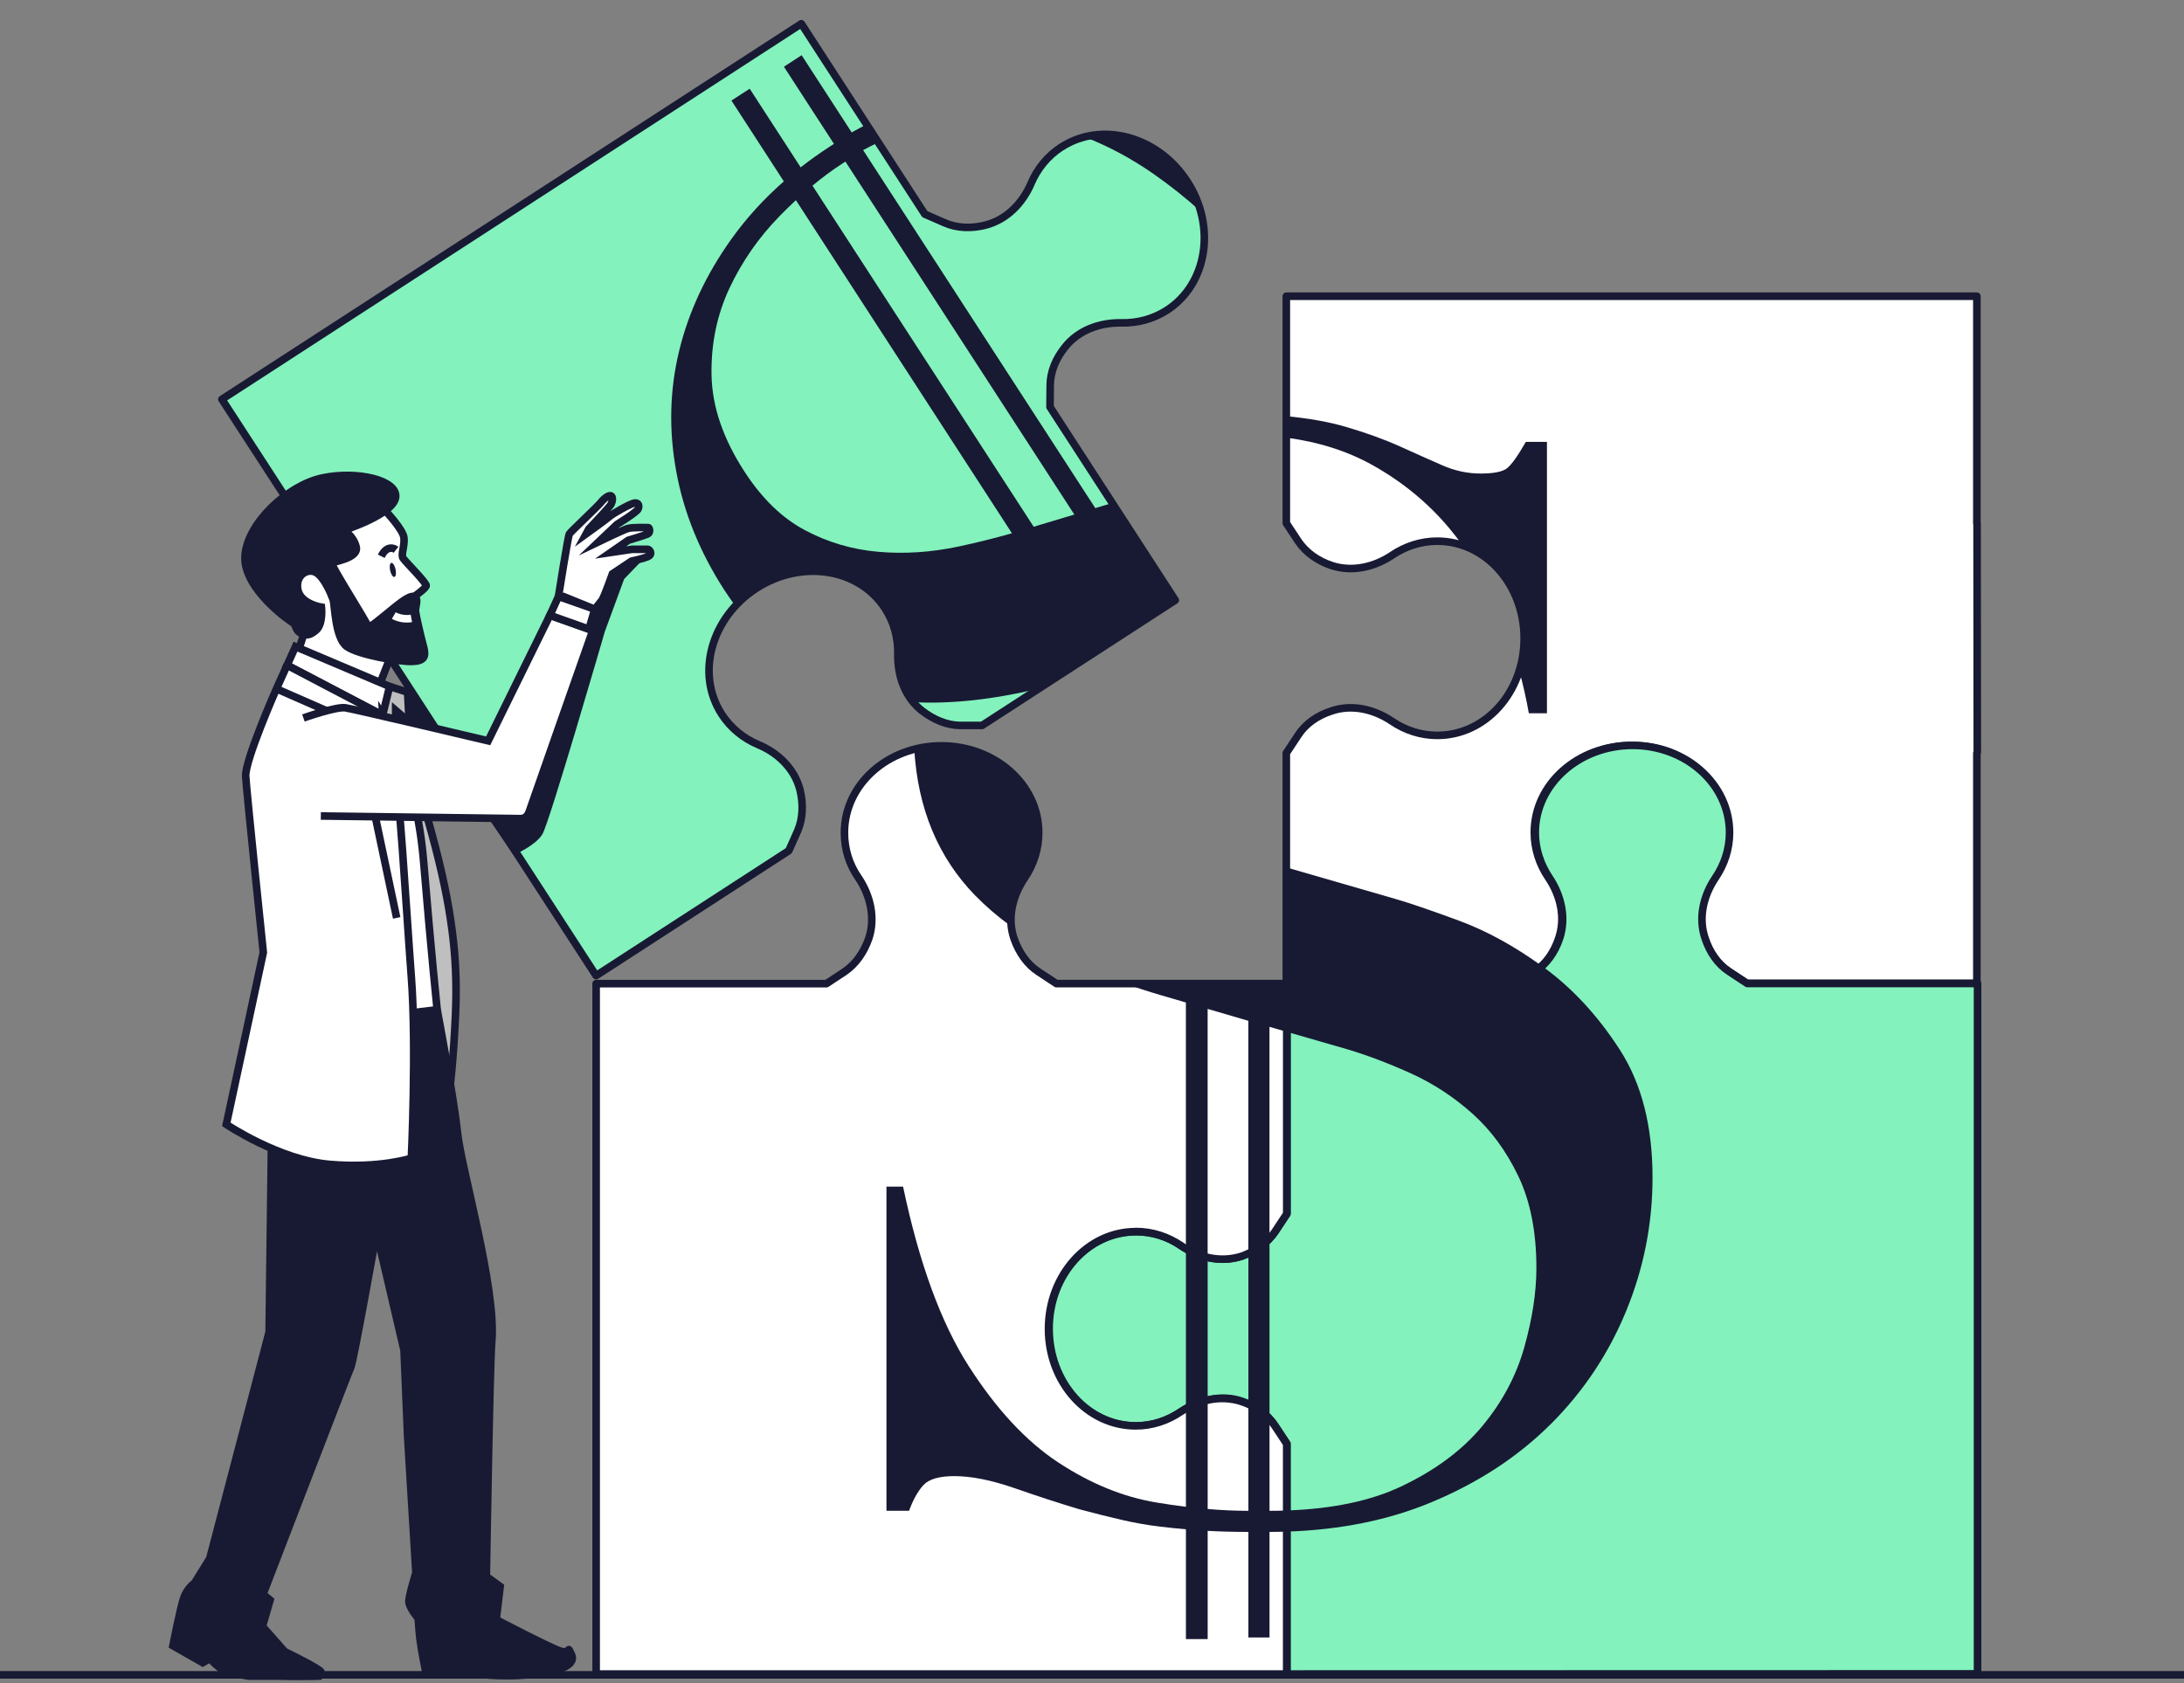 <svg width="288" height="222" viewBox="0 0 288 222" fill="none" xmlns="http://www.w3.org/2000/svg">
<rect x="0" y="0" width="288" height="222" fill="#808080" stroke="none"/>
<g clip-path="url(#clip0_507_2530)">
<path d="M-23.006 220.917H324.55" stroke="#181A33" stroke-linecap="round" stroke-linejoin="round"/>
<path d="M260.687 69.007V39.072H169.624V69.007L171.19 71.381C172.196 72.871 173.762 73.993 175.615 74.601C178.309 75.484 181.244 74.8 183.576 73.233C185.306 72.064 187.358 71.381 189.526 71.381C195.88 71.381 200.988 77.091 200.988 84.21C200.988 91.329 195.88 96.999 189.526 96.999C187.352 96.999 185.301 96.315 183.576 95.147C181.203 93.539 178.269 92.855 175.574 93.779C173.721 94.381 172.155 95.468 171.19 96.958L169.624 99.331V129.701H199.993L202.366 128.134C203.857 127.17 204.938 125.598 205.546 123.751C206.469 121.056 205.786 118.122 204.178 115.749C203.009 114.019 202.326 111.967 202.326 109.798C202.326 103.445 208.036 98.336 215.114 98.336C222.193 98.336 227.944 103.445 227.944 109.798C227.944 111.972 227.26 114.024 226.092 115.749C224.525 118.081 223.841 121.02 224.724 123.715C225.326 125.567 226.454 127.134 227.944 128.14L230.317 129.706H260.687V99.337L260.743 99.25L260.712 69.053L260.682 69.007H260.687Z" fill="white" stroke="#181A33" stroke-linecap="round" stroke-linejoin="round"/>
<path d="M198.728 61.766C198.13 62.23 196.967 62.46 195.247 62.46C193.527 62.46 191.833 62.098 190.174 61.368C188.516 60.643 186.658 59.811 184.607 58.883C182.55 57.959 180.162 57.091 177.447 56.295C175.257 55.652 172.65 55.188 169.639 54.892V57.729C173.89 58.291 177.692 59.5 181.024 61.368C184.933 63.557 188.281 66.308 191.067 69.62C191.69 70.36 192.282 71.13 192.854 71.921C192.854 71.921 192.864 71.921 192.869 71.927C193.144 72.018 193.415 72.126 193.68 72.238C193.711 72.248 193.736 72.263 193.767 72.274C194.313 72.513 194.834 72.799 195.334 73.126C195.344 73.131 195.354 73.141 195.37 73.146C195.615 73.31 195.854 73.483 196.089 73.667C196.11 73.682 196.13 73.703 196.15 73.718C196.605 74.075 197.028 74.468 197.431 74.892C197.472 74.938 197.513 74.978 197.554 75.024C197.727 75.218 197.901 75.417 198.064 75.621C198.12 75.693 198.176 75.764 198.232 75.836C198.345 75.979 198.452 76.127 198.559 76.28C198.661 76.428 198.763 76.576 198.86 76.729C198.937 76.846 199.008 76.963 199.08 77.086C199.166 77.229 199.248 77.377 199.33 77.525C199.345 77.55 199.36 77.581 199.371 77.606C200.407 79.531 201.009 81.786 201.009 84.205C201.009 85.7 200.774 87.139 200.35 88.472C200.85 90.319 201.269 92.187 201.606 94.08H203.994V58.285H201.208C200.146 60.143 199.319 61.301 198.722 61.766H198.728Z" fill="#181A33"/>
<path d="M169.624 129.701H199.993L202.366 128.134C202.698 127.92 203.004 127.67 203.295 127.4C199.651 124.766 196.013 122.771 192.369 121.429C188.593 120.035 185.77 119.076 183.918 118.545L169.644 114.417V129.701H169.624Z" fill="#181A33"/>
<path d="M230.404 129.721L228.031 128.155C226.541 127.19 225.459 125.618 224.852 123.771C223.928 121.076 224.612 118.142 226.219 115.769C227.388 114.039 228.072 111.987 228.072 109.819C228.072 103.465 222.361 98.316 215.283 98.316C208.205 98.316 202.453 103.465 202.453 109.819C202.453 111.993 203.137 114.003 204.306 115.769C205.872 118.101 206.556 121.036 205.673 123.735C205.071 125.583 203.943 127.154 202.453 128.16L200.08 129.727H169.715V160.096L168.149 162.469C167.143 163.959 165.577 165.041 163.724 165.69C161.03 166.572 158.095 165.889 155.758 164.322C154.028 163.117 151.976 162.469 149.807 162.469C143.454 162.469 138.345 168.18 138.345 175.258C138.345 182.337 143.454 188.088 149.807 188.088C151.982 188.088 154.033 187.404 155.758 186.235C158.131 184.628 161.065 183.903 163.76 184.827C165.612 185.47 167.179 186.557 168.144 188.047L169.71 190.42V220.785L169.69 220.805L260.774 220.785V129.721H230.404Z" fill="#83F2BD" stroke="#181A33" stroke-linecap="round" stroke-linejoin="round"/>
<path d="M167.409 163.368C166.649 164.174 165.699 164.827 164.623 165.312V185.174C165.704 185.659 166.654 186.307 167.409 187.113V163.368Z" fill="#181A33"/>
<path d="M159.254 165.843C158.254 165.613 157.284 165.225 156.386 164.705V185.842C157.289 185.312 158.259 184.909 159.254 184.669V165.843Z" fill="#181A33"/>
<path d="M204.495 187.848C208.802 183.541 212.119 178.57 214.436 172.931C216.753 167.297 217.916 161.433 217.916 155.33C217.916 148.568 216.492 142.97 213.64 138.525C210.787 134.085 207.475 130.472 203.698 127.685C203.581 127.598 203.459 127.517 203.341 127.43C203.061 127.69 202.765 127.935 202.448 128.15L200.075 129.716H169.705V136.106L177.743 138.423C180.392 139.219 183.178 140.28 186.097 141.602C189.011 142.929 191.695 144.684 194.15 146.874C196.6 149.063 198.626 151.814 200.213 155.126C201.805 158.443 202.601 162.485 202.601 167.256C202.601 170.436 202.07 173.916 201.009 177.698C199.948 181.474 198.09 184.955 195.441 188.139C192.788 191.318 189.21 193.972 184.704 196.095C180.698 197.978 175.697 199.024 169.705 199.234V202.02C176.733 201.79 183.056 200.515 188.679 198.182C194.911 195.595 200.177 192.15 204.489 187.843L204.495 187.848Z" fill="#181A33"/>
<path d="M149.777 162.438C151.951 162.438 154.003 163.122 155.728 164.291C158.06 165.898 160.994 166.582 163.73 165.699C165.541 165.056 167.108 163.969 168.113 162.484L169.68 160.111V129.741H139.31L136.937 128.175C135.447 127.21 134.365 125.638 133.717 123.791C132.793 121.096 133.518 118.162 135.126 115.789C136.294 114.059 136.973 112.007 136.973 109.838C136.973 103.485 131.222 98.376 124.143 98.376C117.065 98.376 111.354 103.485 111.354 109.838C111.354 112.012 111.997 114.064 113.207 115.789C114.774 118.121 115.457 121.061 114.575 123.755C113.932 125.602 112.845 127.174 111.354 128.18L108.981 129.746H78.612V220.81H169.675V190.44L168.108 188.067C167.103 186.577 165.536 185.454 163.684 184.852C160.948 183.969 158.055 184.653 155.682 186.22C153.952 187.388 151.941 188.072 149.767 188.072C143.413 188.072 138.264 182.361 138.264 175.283C138.264 168.205 143.413 162.453 149.767 162.453L149.777 162.438Z" fill="white" stroke="#181A33" stroke-linecap="round" stroke-linejoin="round"/>
<path d="M169.69 199.239C168.945 199.264 168.185 199.28 167.409 199.28V187.174C166.649 186.353 165.699 185.689 164.623 185.205V199.28C162.903 199.28 161.112 199.198 159.254 199.04V184.669C158.259 184.888 157.289 185.276 156.386 185.786V198.744C155.12 198.591 153.824 198.407 152.497 198.182C148.124 197.458 143.811 195.697 139.57 192.911C135.325 190.124 131.385 185.883 127.736 180.183C124.087 174.483 121.204 166.598 119.086 156.519H116.896V199.274H119.877C120.408 197.815 121.035 196.687 121.765 195.896C122.49 195.1 123.852 194.702 125.843 194.702C128.093 194.702 130.747 195.233 133.799 196.294C136.845 197.356 139.698 198.284 142.352 199.08C144.342 199.611 146.195 200.076 147.919 200.474C149.639 200.872 151.334 201.168 152.992 201.367C154.079 201.499 155.212 201.612 156.386 201.714V216.197H159.254V201.923C160.867 202.015 162.648 202.061 164.623 202.061V215.983H167.409V202.061C168.18 202.061 168.935 202.046 169.69 202.02V199.234V199.239Z" fill="#181A33"/>
<path d="M128.629 118.147C130.017 119.571 131.584 120.913 133.329 122.179C133.069 119.949 133.788 117.662 135.09 115.743C136.258 114.013 136.942 111.962 136.942 109.793C136.942 106.435 135.335 103.429 132.778 101.337C130.497 99.489 127.476 98.372 124.158 98.372C122.908 98.372 121.704 98.535 120.561 98.831C121.035 106.675 123.714 113.12 128.629 118.152V118.147Z" fill="#181A33"/>
<path d="M153.089 131.268L156.381 132.232V164.699C157.279 165.23 158.249 165.623 159.249 165.853V133.074L164.617 134.646V165.327C165.684 164.837 166.638 164.174 167.404 163.357V135.442L169.685 136.101V129.737H148.348C149.869 130.273 151.441 130.788 153.089 131.268Z" fill="#181A33"/>
<path d="M43.684 91.62C42.424 91.59 38.346 93.662 38.346 93.662L42.281 106.19C42.281 106.19 68.17 103.2 68.451 103.164C68.737 103.128 69.293 102.96 69.466 102.067C69.64 101.174 74.713 77.341 74.713 77.341L68.854 76.07L62.898 93.534C62.898 93.534 44.945 91.651 43.684 91.62Z" fill="#181A33" stroke="#181A33" stroke-miterlimit="10"/>
<path d="M80.484 65.797C80.245 65.828 78.469 66.058 78.469 66.058L75.733 66.833L77.841 64.935C77.841 64.935 79.954 64.001 80.285 63.777C80.617 63.552 80.418 62.914 80.24 62.94C80.061 62.965 78.157 63.149 77.586 63.404C77.014 63.659 74.013 65.614 74.013 65.614L76.096 63.052C76.096 63.052 78.387 61.189 78.571 60.74C78.754 60.296 78.571 59.776 77.989 59.969C77.412 60.163 75.376 61.694 74.958 62.169C74.539 62.644 72.222 64.812 72.222 64.812L72.493 64.113C72.493 64.113 74.697 61.113 74.932 60.602C75.167 60.092 75.09 59.495 74.84 59.408C74.585 59.321 74.039 59.755 73.641 60.408C73.243 61.062 70.166 64.777 70.023 65.098C69.88 65.42 69.655 73.468 69.655 73.468L68.854 76.07L74.182 77.224L74.616 74.514C74.616 74.514 75.167 73.657 75.412 73.207C75.657 72.758 76.33 69.589 76.33 69.589L78.606 67.609C78.606 67.609 80.28 67.032 80.775 66.665C81.27 66.298 80.719 65.767 80.484 65.797Z" fill="#181A33" stroke="#181A33" stroke-miterlimit="10"/>
<path d="M139.948 19.403C138.126 20.587 136.779 22.276 135.962 24.195C134.86 26.783 132.768 28.952 130.022 29.676C128.139 30.176 126.179 30.105 124.562 29.385L121.954 28.247L105.669 3.129L29.262 52.667L78.606 128.686L104.016 112.212L105.189 109.584C105.894 107.93 105.95 106.022 105.48 104.123C104.756 101.383 102.587 99.29 99.969 98.209C98.05 97.392 96.361 96.045 95.177 94.218C91.722 88.885 93.768 81.47 99.709 77.617C105.649 73.764 113.253 74.922 116.713 80.255C117.897 82.077 118.438 84.169 118.397 86.257C118.336 89.125 119.326 91.983 121.571 93.738C123.117 94.942 124.883 95.667 126.623 95.688H129.502L154.982 79.168L138.463 53.687L138.489 50.845C138.489 49.069 139.213 47.308 140.438 45.792C142.194 43.552 145.031 42.526 147.899 42.588C149.986 42.623 152.043 42.103 153.901 40.904C159.198 37.469 160.412 29.875 156.559 23.935C152.686 17.959 145.261 15.969 139.958 19.403H139.948Z" fill="#83F2BD" stroke="#181A33" stroke-linecap="round" stroke-linejoin="round"/>
<path d="M84.414 73.463L81.867 76.111L79.275 83.174C79.275 83.174 71.926 108.533 71.064 109.834C70.201 111.13 67.894 112.141 67.894 112.141L64.149 106.665L78.846 74.529L82.158 73.667L85.552 73.361L84.414 73.463Z" fill="#181A33" stroke="#181A33" stroke-miterlimit="10"/>
<path d="M146.659 66.349L144.434 67.022L113.819 19.801C114.488 19.439 115.156 19.102 115.825 18.786L114.283 16.408C113.635 16.739 112.982 17.091 112.309 17.464L105.71 7.283L103.373 8.799L109.971 18.975L109.471 19.301C108.108 20.184 106.812 21.108 105.582 22.072L98.861 11.702L96.453 13.264L103.362 23.925C100.714 26.252 98.402 28.788 96.437 31.544C93.084 36.244 90.788 41.174 89.548 46.323C88.302 51.478 88.18 56.77 89.18 62.205C90.175 67.645 92.298 72.86 95.544 77.867C96.008 78.581 96.488 79.26 96.973 79.923C97.764 79.066 98.678 78.285 99.713 77.617C105.654 73.764 113.258 74.922 116.718 80.255C117.902 82.077 118.443 84.169 118.402 86.257C118.356 88.573 118.994 90.885 120.423 92.615C125.388 92.881 130.925 92.278 137.024 90.819L154.987 79.173L146.674 66.349H146.659ZM133.446 70.339C131.14 70.993 128.792 71.579 126.389 72.09C122.775 72.855 119.249 73.085 115.814 72.784C112.38 72.483 109.155 71.534 106.144 69.931C103.128 68.329 100.469 65.751 98.162 62.189C95.35 57.852 93.906 53.616 93.829 49.477C93.753 45.343 94.549 41.511 96.208 37.979C97.871 34.453 100.081 31.284 102.837 28.467C103.546 27.742 104.25 27.058 104.955 26.405L133.446 70.344V70.339ZM141.668 67.869L136.906 69.298C136.713 69.36 136.508 69.421 136.314 69.482L107.139 24.486C108.43 23.415 109.711 22.465 110.982 21.639L111.482 21.312L141.668 67.864V67.869Z" fill="#181A33"/>
<path d="M143.02 18.061C146.164 19.281 149.195 20.904 152.109 22.935C154.288 24.456 156.355 26.104 158.32 27.87C157.947 26.522 157.366 25.191 156.549 23.935C153.38 19.046 147.833 16.831 143.02 18.061Z" fill="#181A33"/>
<path d="M51.375 90.549L53.748 91.304L53.957 95.233L52.176 93.702V95.233C52.176 95.233 54.85 101.858 57.397 111.666C59.944 121.475 60.326 127.716 60.071 133.702C59.816 139.688 59.306 143.766 59.306 143.766L56.376 133.957L49.625 95.106L49.242 92.049L51.375 90.549Z" fill="#BFBFBF" stroke="#181A33" stroke-miterlimit="10"/>
<path d="M57.647 133.187C57.647 133.187 59.811 144.521 60.321 149.364C60.832 154.202 65.476 169.925 64.848 176.953C64.577 179.999 64.133 207.93 64.133 207.93L65.955 209.257L65.43 213.63C65.43 213.63 72.385 217.274 73.876 217.769C75.366 218.264 74.702 216.774 75.366 218.264C76.029 219.754 73.381 220.581 69.569 220.913C65.761 221.244 62.613 220.749 62.613 220.749L60.959 219.754L60.474 220.729C60.474 220.729 58.157 220.652 57.463 220.652C56.769 220.652 56.152 220.576 56.152 220.576C56.152 220.576 55.534 217.488 55.381 216.177C55.228 214.865 55.152 213.477 55.152 213.477C55.152 213.477 53.917 212.012 53.917 211.237C53.917 210.461 54.845 207.455 54.845 207.455L53.753 189.492L53.279 178.106L49.655 162.572C49.655 162.572 46.629 179.53 46.272 180.306C45.915 181.076 34.687 210.282 34.687 210.282L35.616 211.053L34.611 214.528L37.545 217.846C37.545 217.846 42.332 220.162 42.332 220.545C42.332 220.928 41.715 221.551 41.715 221.551C41.715 221.551 37.698 221.704 34.999 221.397C32.299 221.086 30.829 220.703 29.906 220.469C28.982 220.234 27.665 218.769 27.665 218.769L26.736 219.31L22.802 217.07C22.802 217.07 23.807 211.9 24.266 210.665C24.731 209.43 25.654 208.813 25.654 208.813L27.66 205.572L35.489 175.708L35.825 148.538L34.994 143.552L36.596 133.871L57.647 133.197V133.187Z" fill="#181A33" stroke="#181A33" stroke-miterlimit="10"/>
<path d="M50.824 67.38C50.824 67.38 53.146 69.824 53.268 70.926C53.391 72.029 52.84 73.126 53.146 73.616C53.452 74.106 56.325 76.918 56.203 77.285C56.08 77.653 54.616 78.694 54.616 78.694L49.972 90.493L39.091 86.578L40.316 82.909L35.427 78.081C35.427 78.081 35.121 72.825 38.852 69.156C42.582 65.486 50.63 67.38 50.63 67.38L50.824 67.38Z" fill="white" stroke="#181A33" stroke-miterlimit="10"/>
<path d="M45.323 69.947C45.323 69.947 51.865 67.87 52.171 65.604C52.477 63.343 47.16 62.057 42.511 63.037C37.867 64.016 32.483 69.15 32.304 73.427C32.12 77.709 38.295 81.985 38.663 82.169C39.03 82.353 38.969 83.271 39.704 83.516C40.439 83.761 40.684 83.945 41.658 83.149C42.638 82.353 42.393 80.092 42.393 80.092C42.393 80.092 39.643 79.663 39.275 77.77C38.908 75.877 40.561 74.897 41.658 75.509C42.756 76.122 43.674 78.382 43.919 79.056C44.164 79.73 44.164 84.19 45.751 85.292C47.338 86.394 52.722 87.308 54.371 87.247C56.019 87.186 56.203 86.573 55.835 85.231C55.468 83.889 54.856 81.255 54.794 80.648C54.733 80.041 55.284 78.939 54.611 78.694C53.937 78.449 52.35 79.857 50.696 81.199C49.048 82.547 48.619 82.787 48.619 82.787C48.619 82.787 48.619 82.603 46.603 79.301C44.588 75.999 43.73 74.473 43.73 74.29C43.73 74.106 47.338 73.677 46.971 72.151C46.603 70.625 45.323 69.952 45.323 69.952V69.947Z" fill="#181A33" stroke="#181A33" stroke-miterlimit="10"/>
<path d="M52.227 72.513C52.227 72.513 51.125 71.656 50.273 73.371" stroke="#181A33" stroke-miterlimit="10"/>
<path d="M51.926 81.194C51.926 81.194 52.967 81.807 54.248 81.562" stroke="white" stroke-miterlimit="10"/>
<path d="M52.161 75.091C52.273 75.601 52.207 76.05 52.008 76.096C51.809 76.142 51.559 75.759 51.447 75.249C51.334 74.739 51.401 74.289 51.6 74.243C51.799 74.198 52.049 74.58 52.161 75.091Z" fill="#181A33"/>
<path d="M38.964 85.292L51.375 90.549L50.456 94.335L37.862 87.737L38.964 85.292Z" fill="white" stroke="#181A33" stroke-miterlimit="10"/>
<path d="M50.456 94.335C50.456 94.335 54.845 101.47 55.866 113.697C56.887 125.925 57.647 133.187 57.647 133.187L52.299 133.825L50.456 94.335Z" fill="white" stroke="#181A33" stroke-miterlimit="10"/>
<path d="M37.861 87.737L36.453 90.855C36.453 90.855 32.284 100.301 32.401 102.393C32.518 104.486 34.723 125.629 34.723 125.629L29.844 148.308C29.844 148.308 36.815 152.998 43.439 153.58C50.063 154.161 54.243 152.768 54.243 152.768C54.243 152.768 54.942 138.183 54.243 128.89C53.544 119.597 52.615 102.98 51.804 99.612C50.992 96.244 50.451 94.351 50.451 94.351L37.856 87.747L37.861 87.737Z" fill="white" stroke="#181A33" stroke-miterlimit="10"/>
<path d="M36.458 90.855L46.889 95.427L52.309 121.072" stroke="#181A33" stroke-miterlimit="10"/>
<path d="M40.01 94.703C40.01 94.703 44.317 93.172 45.562 93.361C46.808 93.554 64.373 97.719 64.373 97.719L72.513 81.158L78.162 83.169C78.162 83.169 70.084 106.154 69.798 107.017C69.512 107.879 68.936 107.976 68.65 107.976C68.364 107.976 42.306 107.629 42.306 107.629" fill="white"/>
<path d="M40.01 94.703C40.01 94.703 44.317 93.172 45.562 93.361C46.808 93.554 64.373 97.719 64.373 97.719L72.513 81.158L78.162 83.169C78.162 83.169 70.084 106.154 69.798 107.017C69.512 107.879 68.936 107.976 68.65 107.976C68.364 107.976 42.306 107.629 42.306 107.629" stroke="#181A33" stroke-miterlimit="10"/>
<path d="M72.518 81.159L73.646 78.678L78.433 80.357L77.657 82.986L72.518 81.159Z" fill="white" stroke="#181A33" stroke-miterlimit="10"/>
<path d="M73.646 78.678C73.646 78.678 74.901 70.722 75.08 70.426C75.259 70.13 78.79 66.839 79.265 66.242C79.739 65.644 80.341 65.282 80.581 65.405C80.821 65.527 80.821 66.124 80.52 66.599C80.219 67.073 77.647 69.768 77.647 69.768L77.29 70.426C77.29 70.426 79.862 68.574 80.341 68.155C80.821 67.737 83.031 66.481 83.633 66.359C84.235 66.236 84.353 66.777 84.113 67.196C83.873 67.614 81.362 69.171 81.362 69.171L78.969 71.442C78.969 71.442 82.199 69.885 82.796 69.707C83.393 69.528 85.307 69.589 85.486 69.589C85.664 69.589 85.787 70.248 85.424 70.426C85.062 70.605 82.852 71.263 82.852 71.263L80.52 72.876L83.332 72.457H85.424C85.664 72.457 86.083 73.054 85.542 73.356C85.001 73.657 83.271 74.014 83.271 74.014L80.76 75.688C80.76 75.688 79.683 78.74 79.382 79.158C79.081 79.576 78.423 80.352 78.423 80.352L74.294 78.678H73.646Z" fill="white" stroke="#181A33" stroke-miterlimit="10"/>
</g>
<defs>
<clipPath id="clip0_507_2530">
<rect width="288" height="221.143" fill="white" transform="translate(0 0.429)"/>
</clipPath>
</defs>
</svg>

